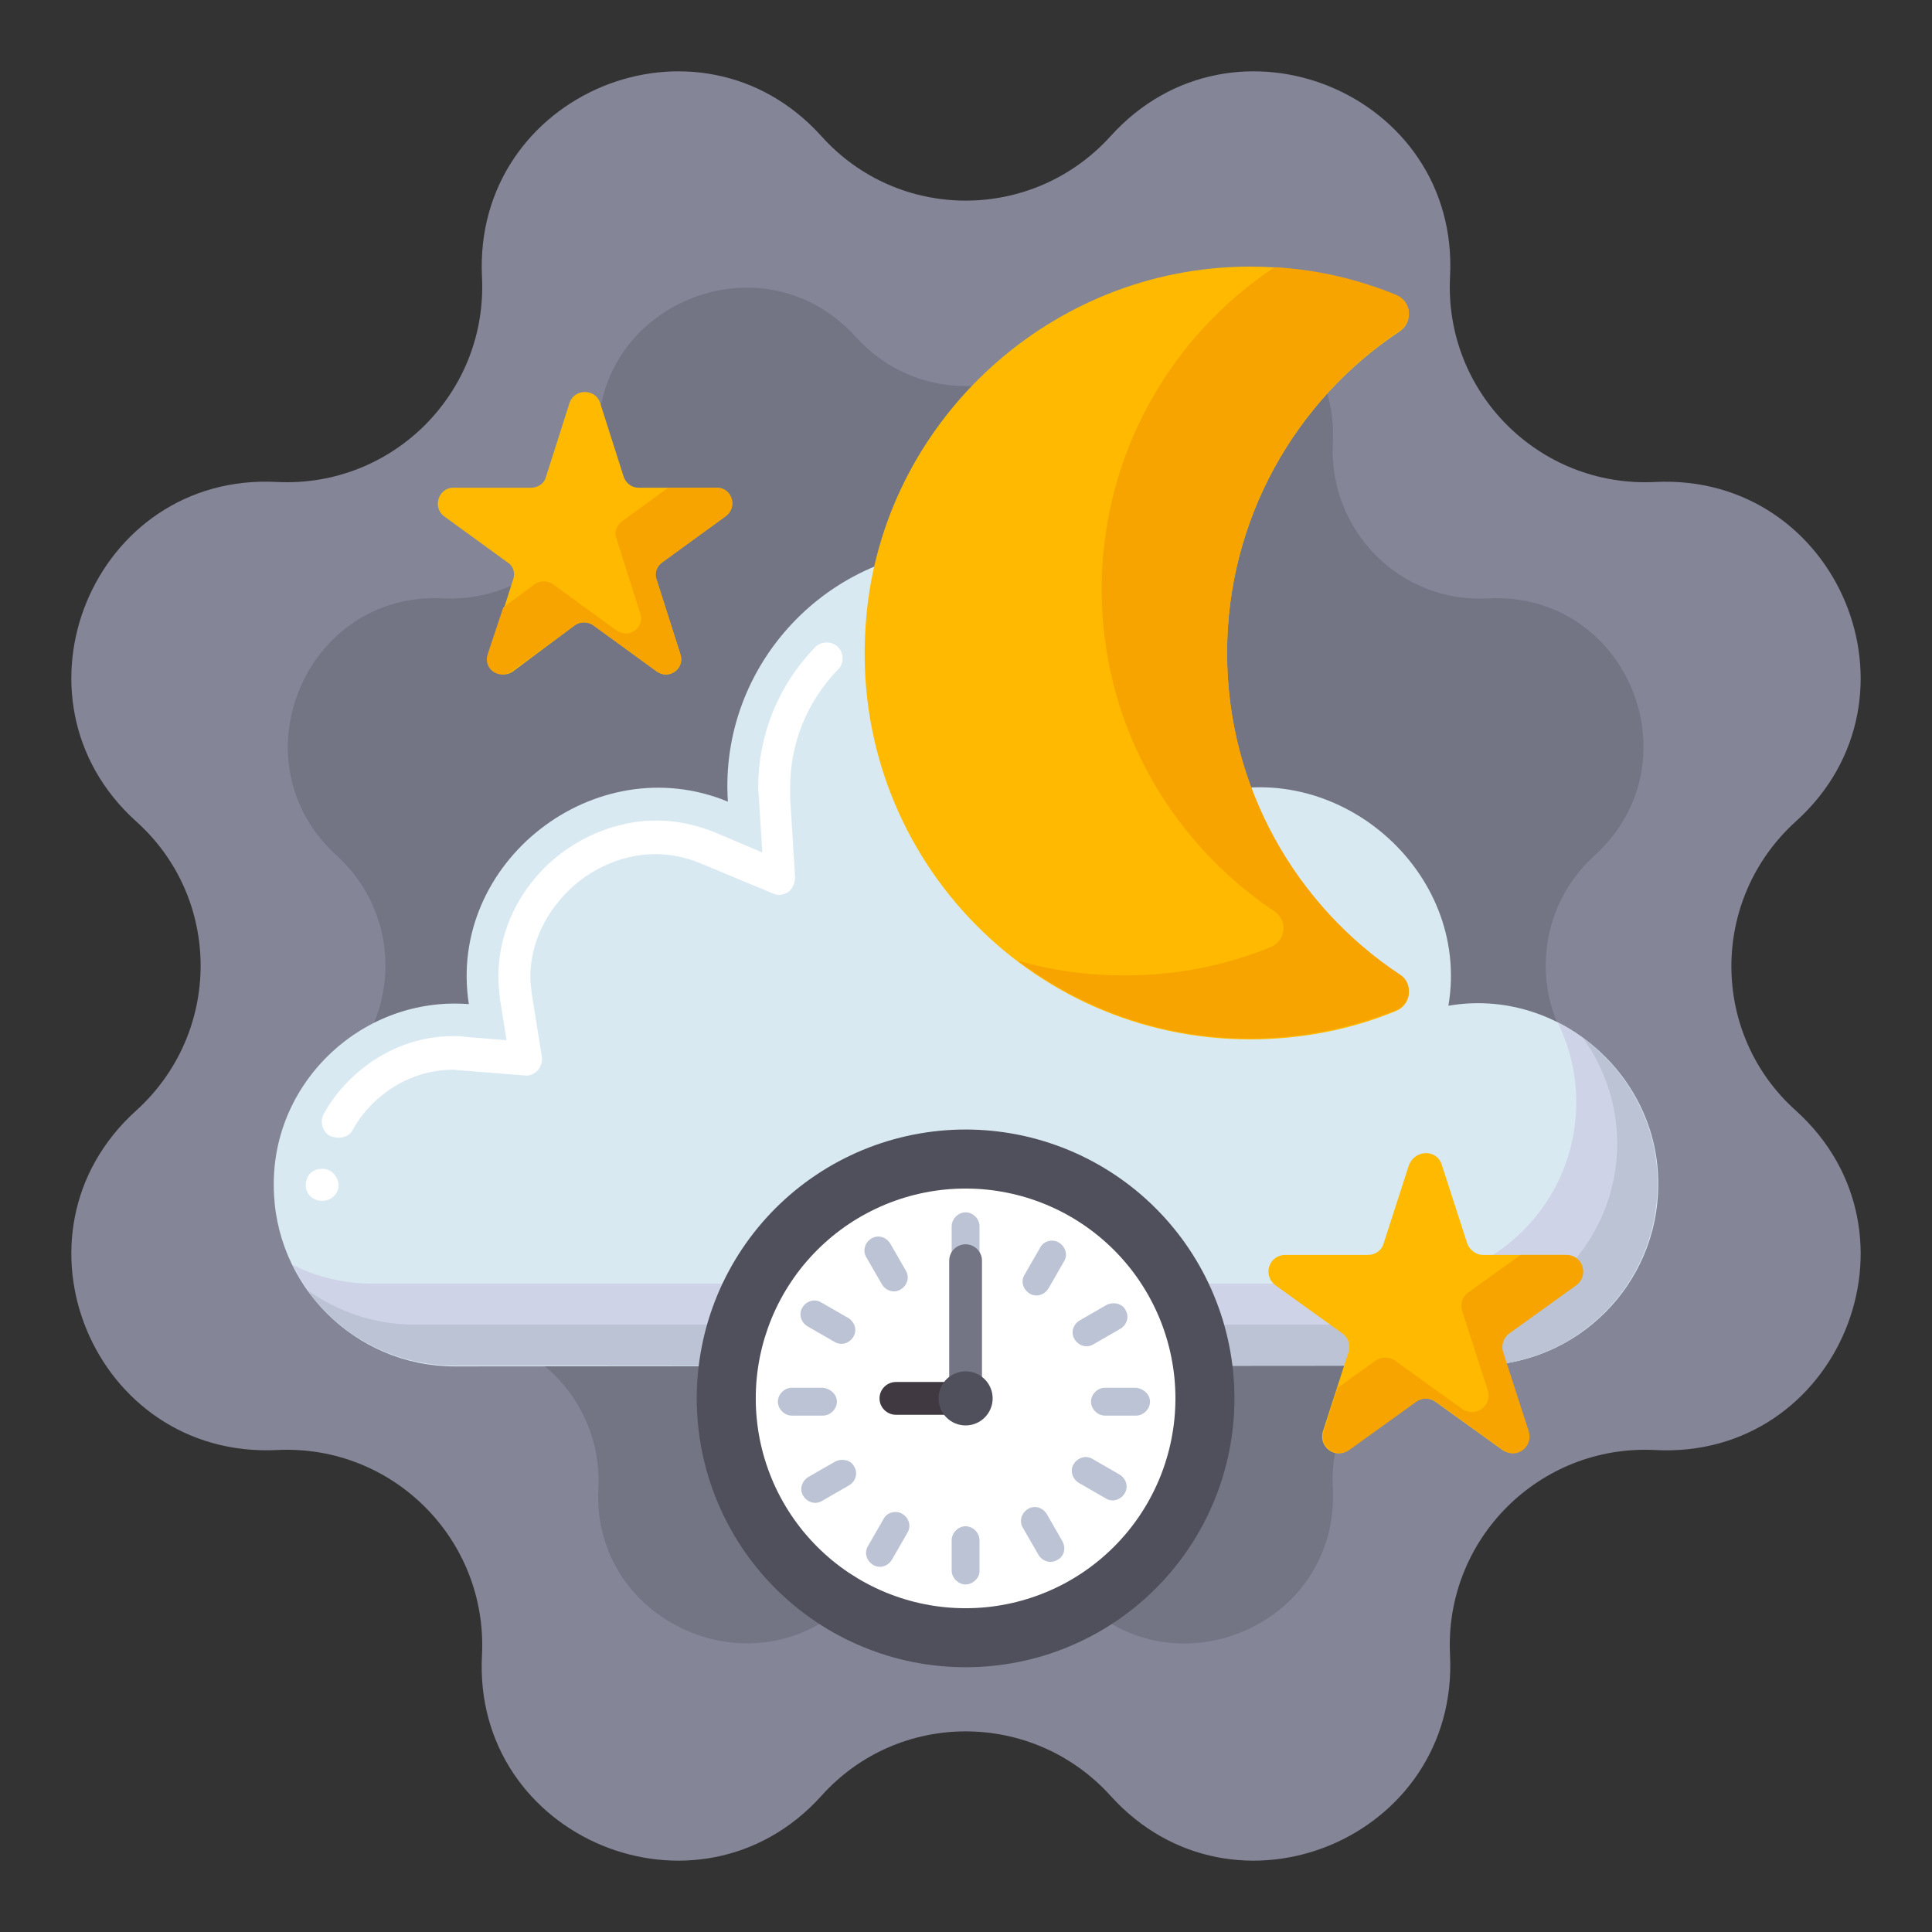<svg xmlns="http://www.w3.org/2000/svg" xmlns:xlink="http://www.w3.org/1999/xlink" width="384" zoomAndPan="magnify" viewBox="0 0 288 288" height="384" preserveAspectRatio="xMidYMid meet" version="1.0"><rect x="0" y="0" width="288" height="288" fill="#333333" stroke="none"/><path fill="#848698" d="M 165.566 20.285 C 183.895 0 217.617 13.93 216.152 41.301 C 215.297 58.527 229.473 72.703 246.699 71.848 C 274.07 70.504 288 104.105 267.715 122.434 C 254.887 134.043 254.887 154.082 267.715 165.566 C 288 183.895 274.07 217.617 246.699 216.152 C 229.473 215.297 215.297 229.473 216.152 246.699 C 217.496 274.07 183.895 288 165.566 267.715 C 153.957 254.887 133.918 254.887 122.434 267.715 C 104.105 288 70.383 274.07 71.848 246.699 C 72.703 229.473 58.527 215.297 41.301 216.152 C 13.93 217.496 0 183.895 20.285 165.566 C 33.113 153.957 33.113 133.918 20.285 122.434 C 0 104.105 13.93 70.383 41.301 71.848 C 58.527 72.703 72.703 58.527 71.848 41.301 C 70.504 13.93 104.105 0 122.434 20.285 C 133.918 33.113 153.957 33.113 165.566 20.285 Z M 165.566 20.285 " fill-opacity="1" fill-rule="nonzero"/><path fill="#737585" d="M 160.312 50.219 C 174.242 34.824 199.781 45.453 198.68 66.105 C 198.07 79.18 208.82 89.93 221.773 89.199 C 242.547 88.098 253.055 113.637 237.656 127.566 C 228.004 136.363 228.004 151.516 237.656 160.312 C 253.055 174.242 242.422 199.781 221.773 198.68 C 208.699 198.07 197.945 208.82 198.68 221.773 C 199.781 242.547 174.242 253.055 160.312 237.656 C 151.516 228.004 136.363 228.004 127.566 237.656 C 113.637 253.055 88.098 242.422 89.199 221.773 C 89.809 208.699 79.055 197.945 66.105 198.68 C 45.332 199.781 34.824 174.242 50.219 160.312 C 59.871 151.516 59.871 136.363 50.219 127.566 C 34.824 113.637 45.453 88.098 66.105 89.199 C 79.18 89.809 89.93 79.055 89.199 66.105 C 88.098 45.332 113.637 34.824 127.566 50.219 C 136.363 59.996 151.516 59.996 160.312 50.219 Z M 160.312 50.219 " fill-opacity="1" fill-rule="nonzero"/><path fill="#d9e9f2" d="M 67.816 203.688 C 52.906 203.688 40.812 191.594 40.812 176.688 C 40.688 161.047 54.254 148.461 69.891 149.684 C 66.594 128.543 88.711 111.312 108.504 119.5 C 107.16 99.094 123.535 81.746 143.938 81.746 C 164.102 81.746 180.352 98.484 179.617 118.645 C 199.047 112.414 219.328 129.766 215.91 149.926 C 232.16 147.117 247.312 160.191 247.188 176.562 C 247.188 191.469 235.094 203.566 220.184 203.566 Z M 67.816 203.688 " fill-opacity="1" fill-rule="nonzero"/><path fill="#ffffff" d="M 48.02 179.008 C 46.676 179.008 45.578 178.031 45.578 176.688 C 45.578 176.074 45.82 175.34 46.188 174.977 C 46.676 174.484 47.289 174.242 47.898 174.242 C 49.242 174.121 50.344 175.219 50.465 176.562 C 50.586 177.785 49.488 179.008 48.02 179.008 C 48.141 179.008 48.141 179.008 48.02 179.008 Z M 50.465 169.598 C 50.098 169.598 49.609 169.477 49.242 169.355 C 48.02 168.742 47.652 167.156 48.266 166.055 C 49.242 164.223 50.586 162.512 52.051 161.047 C 56.207 156.891 61.707 154.445 67.57 154.445 C 68.18 154.445 68.793 154.445 69.402 154.57 L 75.512 155.059 L 74.535 148.949 C 74.414 147.848 74.293 146.629 74.293 145.527 C 74.293 140.273 76.246 135.02 79.789 130.863 C 84.312 125.488 91.152 122.312 97.875 122.312 C 100.805 122.312 103.617 122.922 106.426 124.023 L 113.637 127.078 L 113.148 119.258 C 113.148 118.645 113.023 118.035 113.023 117.422 C 113.023 109.605 115.957 102.273 121.457 96.531 C 122.312 95.551 124.023 95.551 124.879 96.406 C 125.367 96.895 125.609 97.508 125.609 98.117 C 125.609 98.73 125.367 99.461 124.879 99.828 C 120.234 104.715 117.789 110.824 117.789 117.426 C 117.789 117.914 117.789 118.402 117.789 119.012 L 118.523 130.742 C 118.523 131.598 118.156 132.453 117.547 132.941 C 116.812 133.43 115.957 133.555 115.223 133.188 L 104.348 128.664 C 102.273 127.809 99.949 127.32 97.75 127.32 C 92.375 127.32 87 129.887 83.457 134.164 C 80.645 137.461 79.055 141.496 79.055 145.648 C 79.055 146.504 79.18 147.48 79.301 148.336 L 80.766 157.5 C 80.891 158.234 80.645 158.969 80.156 159.578 C 79.668 160.066 78.934 160.434 78.199 160.312 L 68.914 159.578 C 68.426 159.578 67.938 159.457 67.57 159.457 C 63.051 159.457 58.773 161.289 55.473 164.59 C 54.254 165.812 53.273 167.156 52.543 168.5 C 52.176 169.23 51.32 169.598 50.465 169.598 Z M 50.465 169.598 " fill-opacity="1" fill-rule="nonzero"/><path fill="#cfd3e8" d="M 232.16 152.371 C 233.992 156.035 234.969 160.066 234.969 164.344 C 234.969 179.25 222.875 191.348 207.965 191.348 L 55.598 191.348 C 51.32 191.348 47.164 190.371 43.621 188.539 C 48.02 197.457 57.184 203.566 67.816 203.566 L 220.062 203.566 C 234.969 203.566 247.066 191.469 247.066 176.562 C 247.188 166.055 240.957 156.891 232.16 152.371 Z M 232.16 152.371 " fill-opacity="1" fill-rule="nonzero"/><path fill="#bcc3d4" d="M 235.949 154.691 C 239.125 159.09 241.078 164.59 241.078 170.453 C 241.078 185.359 228.984 197.457 214.074 197.457 L 61.707 197.457 C 55.84 197.457 50.344 195.504 45.82 192.324 C 50.707 199.168 58.773 203.566 67.816 203.566 L 220.062 203.566 C 234.969 203.566 247.066 191.469 247.066 176.562 C 247.188 167.645 242.668 159.703 235.949 154.691 Z M 235.949 154.691 " fill-opacity="1" fill-rule="nonzero"/><path fill="#ffba00" d="M 89.441 59.996 L 92.984 71.113 C 93.352 72.09 94.207 72.703 95.184 72.703 L 106.793 72.703 C 109.113 72.703 109.969 75.637 108.137 76.98 L 98.73 83.82 C 97.875 84.434 97.508 85.531 97.875 86.387 L 101.418 97.508 C 102.148 99.707 99.707 101.418 97.875 100.074 L 88.465 93.23 C 87.609 92.621 86.512 92.621 85.656 93.23 L 76.492 100.074 C 74.656 101.418 72.215 99.586 72.945 97.508 L 76.492 86.387 C 76.855 85.41 76.492 84.312 75.637 83.82 L 66.227 76.98 C 64.395 75.637 65.371 72.703 67.57 72.703 L 79.18 72.703 C 80.156 72.703 81.133 72.09 81.379 71.113 L 84.922 59.996 C 85.656 57.918 88.711 57.918 89.441 59.996 Z M 89.441 59.996 " fill-opacity="1" fill-rule="nonzero"/><path fill="#f7a300" d="M 106.914 72.703 L 99.586 72.703 L 92.742 77.711 C 91.887 78.324 91.52 79.422 91.887 80.277 L 95.43 91.398 C 96.164 93.598 93.719 95.309 91.887 93.965 L 82.477 87.121 C 81.621 86.512 80.523 86.512 79.668 87.121 L 75.023 90.543 L 72.703 97.508 C 71.969 99.707 74.414 101.418 76.246 100.074 L 85.656 93.23 C 86.512 92.621 87.609 92.621 88.465 93.23 L 97.875 100.074 C 99.707 101.418 102.148 99.586 101.418 97.508 L 97.875 86.387 C 97.508 85.41 97.875 84.312 98.73 83.82 L 108.137 76.98 C 110.094 75.637 109.113 72.703 106.914 72.703 Z M 106.914 72.703 " fill-opacity="1" fill-rule="nonzero"/><path fill="#ffba00" d="M 214.93 173.633 L 218.719 185.359 C 219.086 186.34 220.062 187.07 221.039 187.07 L 233.383 187.07 C 235.824 187.07 236.801 190.125 234.848 191.594 L 224.828 198.801 C 223.973 199.414 223.605 200.512 223.973 201.613 L 227.762 213.344 C 228.492 215.664 225.93 217.496 223.973 216.152 L 213.953 208.945 C 213.098 208.332 211.875 208.332 211.02 208.945 L 201 216.152 C 199.047 217.617 196.48 215.664 197.215 213.344 L 201 201.613 C 201.367 200.633 201 199.414 200.145 198.801 L 190.125 191.594 C 188.172 190.125 189.148 187.07 191.594 187.07 L 203.934 187.07 C 205.035 187.07 206.012 186.34 206.254 185.359 L 210.043 173.633 C 211.02 171.309 214.199 171.309 214.93 173.633 Z M 214.93 173.633 " fill-opacity="1" fill-rule="nonzero"/><path fill="#f7a300" d="M 233.504 187.07 L 226.66 187.07 L 218.84 192.691 C 217.984 193.305 217.617 194.402 217.984 195.504 L 221.773 207.234 C 222.508 209.555 219.941 211.387 217.984 210.043 L 207.965 202.836 C 207.109 202.223 205.891 202.223 205.035 202.836 L 199.414 206.867 L 197.336 213.344 C 196.602 215.664 199.168 217.496 201.125 216.152 L 211.145 208.945 C 212 208.332 213.219 208.332 214.074 208.945 L 224.094 216.152 C 226.051 217.617 228.617 215.664 227.883 213.344 L 224.094 201.613 C 223.727 200.633 224.094 199.414 224.949 198.801 L 234.969 191.594 C 236.926 190.125 235.949 187.07 233.504 187.07 Z M 233.504 187.07 " fill-opacity="1" fill-rule="nonzero"/><path fill="#ffba00" d="M 183.16 39.832 C 192.082 39.344 200.512 40.934 208.211 44.109 C 210.41 44.965 210.652 48.02 208.699 49.363 C 193.18 59.629 182.918 77.348 182.918 97.387 C 182.918 117.426 193.18 135.02 208.699 145.406 C 210.652 146.75 210.41 149.684 208.211 150.66 C 201.488 153.469 194.035 154.938 186.34 154.938 C 153.227 154.938 126.711 126.953 129.031 93.352 C 130.863 64.516 154.445 41.422 183.16 39.832 Z M 183.16 39.832 " fill-opacity="1" fill-rule="nonzero"/><path fill="#f7a300" d="M 208.699 145.281 C 193.18 135.02 182.918 117.301 182.918 97.262 C 182.918 77.223 193.18 59.629 208.699 49.242 C 210.652 47.898 210.41 44.965 208.211 43.988 C 202.59 41.668 196.48 40.199 190.004 39.832 C 174.484 50.098 164.223 67.816 164.223 87.855 C 164.223 107.895 174.484 125.488 190.004 135.875 C 191.961 137.219 191.715 140.152 189.516 141.129 C 182.797 143.938 175.34 145.406 167.645 145.406 C 162.145 145.406 156.77 144.672 151.758 143.207 C 161.41 150.535 173.387 154.812 186.34 154.812 C 194.035 154.812 201.488 153.227 208.211 150.535 C 210.41 149.559 210.652 146.504 208.699 145.281 Z M 208.699 145.281 " fill-opacity="1" fill-rule="nonzero"/><path fill="#4f505b" d="M 184.016 208.453 C 184.016 209.766 183.953 211.078 183.824 212.383 C 183.695 213.688 183.504 214.984 183.246 216.273 C 182.992 217.562 182.672 218.832 182.293 220.09 C 181.91 221.344 181.469 222.578 180.965 223.793 C 180.465 225.004 179.902 226.191 179.285 227.348 C 178.664 228.504 177.992 229.629 177.262 230.723 C 176.535 231.812 175.754 232.867 174.918 233.879 C 174.086 234.895 173.207 235.867 172.277 236.793 C 171.352 237.723 170.379 238.602 169.363 239.434 C 168.348 240.27 167.297 241.051 166.203 241.777 C 165.113 242.508 163.988 243.184 162.832 243.801 C 161.676 244.418 160.488 244.98 159.277 245.48 C 158.062 245.984 156.828 246.426 155.574 246.809 C 154.316 247.188 153.047 247.508 151.758 247.762 C 150.469 248.02 149.172 248.211 147.867 248.34 C 146.562 248.469 145.25 248.531 143.938 248.531 C 142.625 248.531 141.316 248.469 140.012 248.34 C 138.703 248.211 137.406 248.02 136.121 247.762 C 134.832 247.508 133.562 247.188 132.305 246.809 C 131.047 246.426 129.812 245.984 128.602 245.48 C 127.391 244.98 126.203 244.418 125.047 243.801 C 123.887 243.184 122.766 242.508 121.672 241.777 C 120.582 241.051 119.527 240.27 118.512 239.434 C 117.5 238.602 116.527 237.723 115.598 236.793 C 114.672 235.867 113.789 234.895 112.957 233.879 C 112.125 232.867 111.344 231.812 110.613 230.723 C 109.887 229.629 109.211 228.504 108.594 227.348 C 107.973 226.191 107.414 225.004 106.91 223.793 C 106.41 222.578 105.969 221.344 105.586 220.09 C 105.207 218.832 104.887 217.562 104.633 216.273 C 104.375 214.984 104.184 213.688 104.055 212.383 C 103.926 211.078 103.859 209.766 103.859 208.453 C 103.859 207.141 103.926 205.832 104.055 204.527 C 104.184 203.219 104.375 201.922 104.633 200.637 C 104.887 199.348 105.207 198.078 105.586 196.82 C 105.969 195.566 106.41 194.332 106.91 193.117 C 107.414 191.906 107.973 190.719 108.594 189.562 C 109.211 188.406 109.887 187.281 110.613 186.188 C 111.344 185.098 112.125 184.043 112.957 183.031 C 113.789 182.016 114.672 181.043 115.598 180.117 C 116.527 179.188 117.5 178.309 118.512 177.473 C 119.527 176.641 120.582 175.859 121.672 175.133 C 122.766 174.402 123.887 173.727 125.047 173.109 C 126.203 172.492 127.391 171.93 128.602 171.426 C 129.812 170.926 131.047 170.484 132.305 170.102 C 133.562 169.723 134.832 169.402 136.121 169.148 C 137.406 168.891 138.703 168.699 140.012 168.57 C 141.316 168.441 142.625 168.375 143.938 168.375 C 145.25 168.375 146.562 168.441 147.867 168.57 C 149.172 168.699 150.469 168.891 151.758 169.148 C 153.047 169.402 154.316 169.723 155.574 170.102 C 156.828 170.484 158.062 170.926 159.277 171.426 C 160.488 171.93 161.676 172.492 162.832 173.109 C 163.988 173.727 165.113 174.402 166.203 175.133 C 167.297 175.859 168.348 176.641 169.363 177.473 C 170.379 178.309 171.352 179.188 172.277 180.117 C 173.207 181.043 174.086 182.016 174.918 183.031 C 175.754 184.043 176.535 185.098 177.262 186.188 C 177.992 187.281 178.664 188.406 179.285 189.562 C 179.902 190.719 180.465 191.906 180.965 193.117 C 181.469 194.332 181.91 195.566 182.293 196.82 C 182.672 198.078 182.992 199.348 183.246 200.637 C 183.504 201.922 183.695 203.219 183.824 204.527 C 183.953 205.832 184.016 207.141 184.016 208.453 Z M 184.016 208.453 " fill-opacity="1" fill-rule="nonzero"/><path fill="#ffffff" d="M 175.219 208.453 C 175.219 209.48 175.168 210.5 175.07 211.52 C 174.969 212.539 174.816 213.551 174.617 214.559 C 174.418 215.562 174.168 216.555 173.871 217.535 C 173.574 218.516 173.23 219.48 172.84 220.426 C 172.445 221.371 172.008 222.297 171.527 223.199 C 171.043 224.105 170.516 224.98 169.949 225.832 C 169.379 226.684 168.77 227.508 168.117 228.301 C 167.469 229.09 166.781 229.848 166.059 230.574 C 165.332 231.297 164.574 231.984 163.781 232.637 C 162.992 233.285 162.168 233.895 161.316 234.465 C 160.465 235.031 159.586 235.559 158.684 236.043 C 157.781 236.523 156.855 236.961 155.91 237.355 C 154.965 237.746 154 238.09 153.02 238.387 C 152.039 238.688 151.047 238.934 150.043 239.133 C 149.035 239.336 148.023 239.484 147.004 239.586 C 145.984 239.684 144.965 239.734 143.938 239.734 C 142.914 239.734 141.891 239.684 140.871 239.586 C 139.852 239.484 138.84 239.336 137.836 239.133 C 136.832 238.934 135.84 238.688 134.859 238.387 C 133.879 238.09 132.914 237.746 131.969 237.355 C 131.023 236.961 130.098 236.523 129.195 236.043 C 128.289 235.559 127.414 235.031 126.559 234.465 C 125.707 233.895 124.887 233.285 124.094 232.637 C 123.305 231.984 122.543 231.297 121.82 230.574 C 121.098 229.848 120.41 229.09 119.758 228.301 C 119.109 227.508 118.5 226.684 117.93 225.832 C 117.359 224.98 116.836 224.105 116.352 223.199 C 115.867 222.297 115.43 221.371 115.039 220.426 C 114.648 219.48 114.305 218.516 114.004 217.535 C 113.707 216.555 113.461 215.562 113.258 214.559 C 113.059 213.551 112.91 212.539 112.809 211.52 C 112.707 210.5 112.66 209.48 112.66 208.453 C 112.66 207.43 112.707 206.41 112.809 205.391 C 112.91 204.371 113.059 203.355 113.258 202.352 C 113.461 201.348 113.707 200.355 114.004 199.375 C 114.305 198.395 114.648 197.43 115.039 196.484 C 115.43 195.539 115.867 194.613 116.352 193.711 C 116.836 192.805 117.359 191.93 117.93 191.078 C 118.5 190.223 119.109 189.402 119.758 188.609 C 120.41 187.82 121.098 187.062 121.82 186.336 C 122.543 185.613 123.305 184.926 124.094 184.273 C 124.887 183.625 125.707 183.016 126.559 182.445 C 127.414 181.875 128.289 181.352 129.195 180.867 C 130.098 180.387 131.023 179.949 131.969 179.555 C 132.914 179.164 133.879 178.82 134.859 178.52 C 135.84 178.223 136.832 177.977 137.836 177.773 C 138.84 177.574 139.852 177.426 140.871 177.324 C 141.891 177.223 142.914 177.176 143.938 177.176 C 144.965 177.176 145.984 177.223 147.004 177.324 C 148.023 177.426 149.035 177.574 150.043 177.777 C 151.047 177.977 152.039 178.223 153.02 178.52 C 154 178.82 154.965 179.164 155.91 179.555 C 156.855 179.949 157.781 180.387 158.684 180.867 C 159.586 181.352 160.465 181.875 161.316 182.445 C 162.168 183.016 162.992 183.625 163.781 184.273 C 164.574 184.926 165.332 185.613 166.059 186.336 C 166.781 187.062 167.469 187.82 168.117 188.609 C 168.77 189.402 169.379 190.223 169.949 191.078 C 170.516 191.93 171.043 192.805 171.527 193.711 C 172.008 194.613 172.445 195.539 172.84 196.484 C 173.23 197.43 173.574 198.395 173.871 199.375 C 174.168 200.355 174.418 201.348 174.617 202.352 C 174.816 203.355 174.969 204.371 175.07 205.391 C 175.168 206.41 175.219 207.43 175.219 208.453 Z M 175.219 208.453 " fill-opacity="1" fill-rule="nonzero"/><path fill="#bcc3d4" d="M 143.938 189.516 C 142.84 189.516 141.863 188.539 141.863 187.438 L 141.863 182.797 C 141.863 181.695 142.84 180.719 143.938 180.719 C 145.039 180.719 146.016 181.695 146.016 182.797 L 146.016 187.438 C 146.016 188.539 145.039 189.516 143.938 189.516 Z M 143.938 189.516 " fill-opacity="1" fill-rule="nonzero"/><path fill="#bcc3d4" d="M 143.938 236.191 C 142.84 236.191 141.863 235.215 141.863 234.113 L 141.863 229.594 C 141.863 228.492 142.84 227.516 143.938 227.516 C 145.039 227.516 146.016 228.492 146.016 229.594 L 146.016 234.238 C 146.016 235.215 145.039 236.191 143.938 236.191 Z M 143.938 236.191 " fill-opacity="1" fill-rule="nonzero"/><path fill="#bcc3d4" d="M 134.285 192.203 C 133.309 192.816 132.086 192.449 131.477 191.469 L 129.152 187.438 C 128.543 186.461 128.91 185.238 129.887 184.629 C 130.863 184.016 132.086 184.383 132.699 185.359 L 135.02 189.395 C 135.629 190.371 135.262 191.594 134.285 192.203 Z M 134.285 192.203 " fill-opacity="1" fill-rule="nonzero"/><path fill="#bcc3d4" d="M 157.625 232.527 C 156.648 233.137 155.426 232.77 154.812 231.793 L 152.492 227.762 C 151.883 226.781 152.246 225.562 153.227 224.949 C 154.203 224.34 155.426 224.707 156.035 225.684 L 158.355 229.715 C 158.969 230.816 158.602 232.039 157.625 232.527 Z M 157.625 232.527 " fill-opacity="1" fill-rule="nonzero"/><path fill="#bcc3d4" d="M 127.199 199.289 C 126.59 200.27 125.367 200.633 124.387 200.023 L 120.355 197.703 C 119.379 197.09 119.012 195.871 119.625 194.891 C 120.234 193.914 121.457 193.547 122.434 194.16 L 126.465 196.48 C 127.441 197.09 127.809 198.312 127.199 199.289 Z M 127.199 199.289 " fill-opacity="1" fill-rule="nonzero"/><path fill="#bcc3d4" d="M 167.645 222.629 C 167.031 223.605 165.812 223.973 164.832 223.363 L 160.801 221.039 C 159.824 220.43 159.457 219.207 160.066 218.23 C 160.68 217.254 161.902 216.887 162.879 217.496 L 166.91 219.82 C 167.887 220.43 168.254 221.652 167.645 222.629 Z M 167.645 222.629 " fill-opacity="1" fill-rule="nonzero"/><path fill="#bcc3d4" d="M 124.754 208.945 C 124.754 210.043 123.777 211.02 122.68 211.02 L 118.035 211.02 C 116.934 211.02 115.957 210.043 115.957 208.945 C 115.957 207.844 116.934 206.867 118.035 206.867 L 122.68 206.867 C 123.777 206.988 124.754 207.844 124.754 208.945 Z M 124.754 208.945 " fill-opacity="1" fill-rule="nonzero"/><path fill="#bcc3d4" d="M 171.43 208.945 C 171.43 210.043 170.453 211.02 169.355 211.02 L 164.711 211.02 C 163.613 211.02 162.633 210.043 162.633 208.945 C 162.633 207.844 163.613 206.867 164.711 206.867 L 169.355 206.867 C 170.453 206.988 171.43 207.844 171.43 208.945 Z M 171.43 208.945 " fill-opacity="1" fill-rule="nonzero"/><path fill="#bcc3d4" d="M 127.32 218.598 C 127.934 219.574 127.566 220.797 126.59 221.406 L 122.555 223.727 C 121.578 224.34 120.355 223.973 119.746 222.996 C 119.133 222.02 119.5 220.797 120.48 220.184 L 124.512 217.863 C 125.488 217.375 126.832 217.617 127.32 218.598 Z M 127.32 218.598 " fill-opacity="1" fill-rule="nonzero"/><path fill="#bcc3d4" d="M 167.766 195.258 C 168.375 196.234 168.012 197.457 167.031 198.07 L 163 200.391 C 162.023 201 160.801 200.633 160.191 199.656 C 159.578 198.68 159.945 197.457 160.922 196.848 L 164.957 194.523 C 165.934 194.035 167.277 194.281 167.766 195.258 Z M 167.766 195.258 " fill-opacity="1" fill-rule="nonzero"/><path fill="#bcc3d4" d="M 134.531 225.684 C 135.508 226.293 135.875 227.516 135.262 228.492 L 132.941 232.527 C 132.332 233.504 131.109 233.871 130.133 233.258 C 129.152 232.648 128.789 231.426 129.398 230.449 L 131.719 226.418 C 132.207 225.438 133.555 225.074 134.531 225.684 Z M 134.531 225.684 " fill-opacity="1" fill-rule="nonzero"/><path fill="#bcc3d4" d="M 157.867 185.238 C 158.848 185.852 159.211 187.07 158.602 188.051 L 156.281 192.082 C 155.668 193.059 154.445 193.426 153.469 192.816 C 152.492 192.203 152.125 190.98 152.738 190.004 L 155.059 185.973 C 155.547 184.996 156.891 184.629 157.867 185.238 Z M 157.867 185.238 " fill-opacity="1" fill-rule="nonzero"/><path fill="#737585" d="M 143.938 210.898 C 142.594 210.898 141.496 209.801 141.496 208.453 L 141.496 187.926 C 141.496 186.582 142.594 185.484 143.938 185.484 C 145.281 185.484 146.383 186.582 146.383 187.926 L 146.383 208.453 C 146.383 209.801 145.281 210.898 143.938 210.898 Z M 143.938 210.898 " fill-opacity="1" fill-rule="nonzero"/><path fill="#403942" d="M 143.938 210.898 L 133.555 210.898 C 132.207 210.898 131.109 209.801 131.109 208.453 C 131.109 207.109 132.207 206.012 133.555 206.012 L 143.938 206.012 C 145.281 206.012 146.383 207.109 146.383 208.453 C 146.383 209.801 145.281 210.898 143.938 210.898 Z M 143.938 210.898 " fill-opacity="1" fill-rule="nonzero"/><path fill="#4f505b" d="M 147.973 208.453 C 147.973 208.719 147.945 208.98 147.895 209.242 C 147.844 209.5 147.766 209.754 147.664 209.996 C 147.562 210.242 147.438 210.477 147.293 210.695 C 147.145 210.914 146.977 211.117 146.789 211.305 C 146.602 211.492 146.398 211.66 146.18 211.809 C 145.957 211.953 145.727 212.078 145.48 212.18 C 145.238 212.281 144.984 212.359 144.727 212.41 C 144.465 212.461 144.203 212.488 143.938 212.488 C 143.676 212.488 143.41 212.461 143.152 212.41 C 142.891 212.359 142.641 212.281 142.395 212.18 C 142.152 212.078 141.918 211.953 141.699 211.809 C 141.48 211.66 141.273 211.492 141.086 211.305 C 140.902 211.117 140.734 210.914 140.586 210.695 C 140.438 210.477 140.316 210.242 140.215 209.996 C 140.113 209.754 140.035 209.5 139.984 209.242 C 139.934 208.98 139.906 208.719 139.906 208.453 C 139.906 208.191 139.934 207.93 139.984 207.668 C 140.035 207.41 140.113 207.156 140.215 206.91 C 140.316 206.668 140.438 206.434 140.586 206.215 C 140.734 205.996 140.902 205.789 141.086 205.605 C 141.273 205.418 141.48 205.25 141.699 205.102 C 141.918 204.953 142.152 204.832 142.395 204.73 C 142.641 204.629 142.891 204.551 143.152 204.5 C 143.41 204.449 143.676 204.422 143.938 204.422 C 144.203 204.422 144.465 204.449 144.727 204.5 C 144.984 204.551 145.238 204.629 145.48 204.73 C 145.727 204.832 145.957 204.953 146.18 205.102 C 146.398 205.25 146.602 205.418 146.789 205.605 C 146.977 205.789 147.145 205.996 147.293 206.215 C 147.438 206.434 147.562 206.668 147.664 206.91 C 147.766 207.156 147.844 207.41 147.895 207.668 C 147.945 207.93 147.973 208.191 147.973 208.453 Z M 147.973 208.453 " fill-opacity="1" fill-rule="nonzero"/></svg>